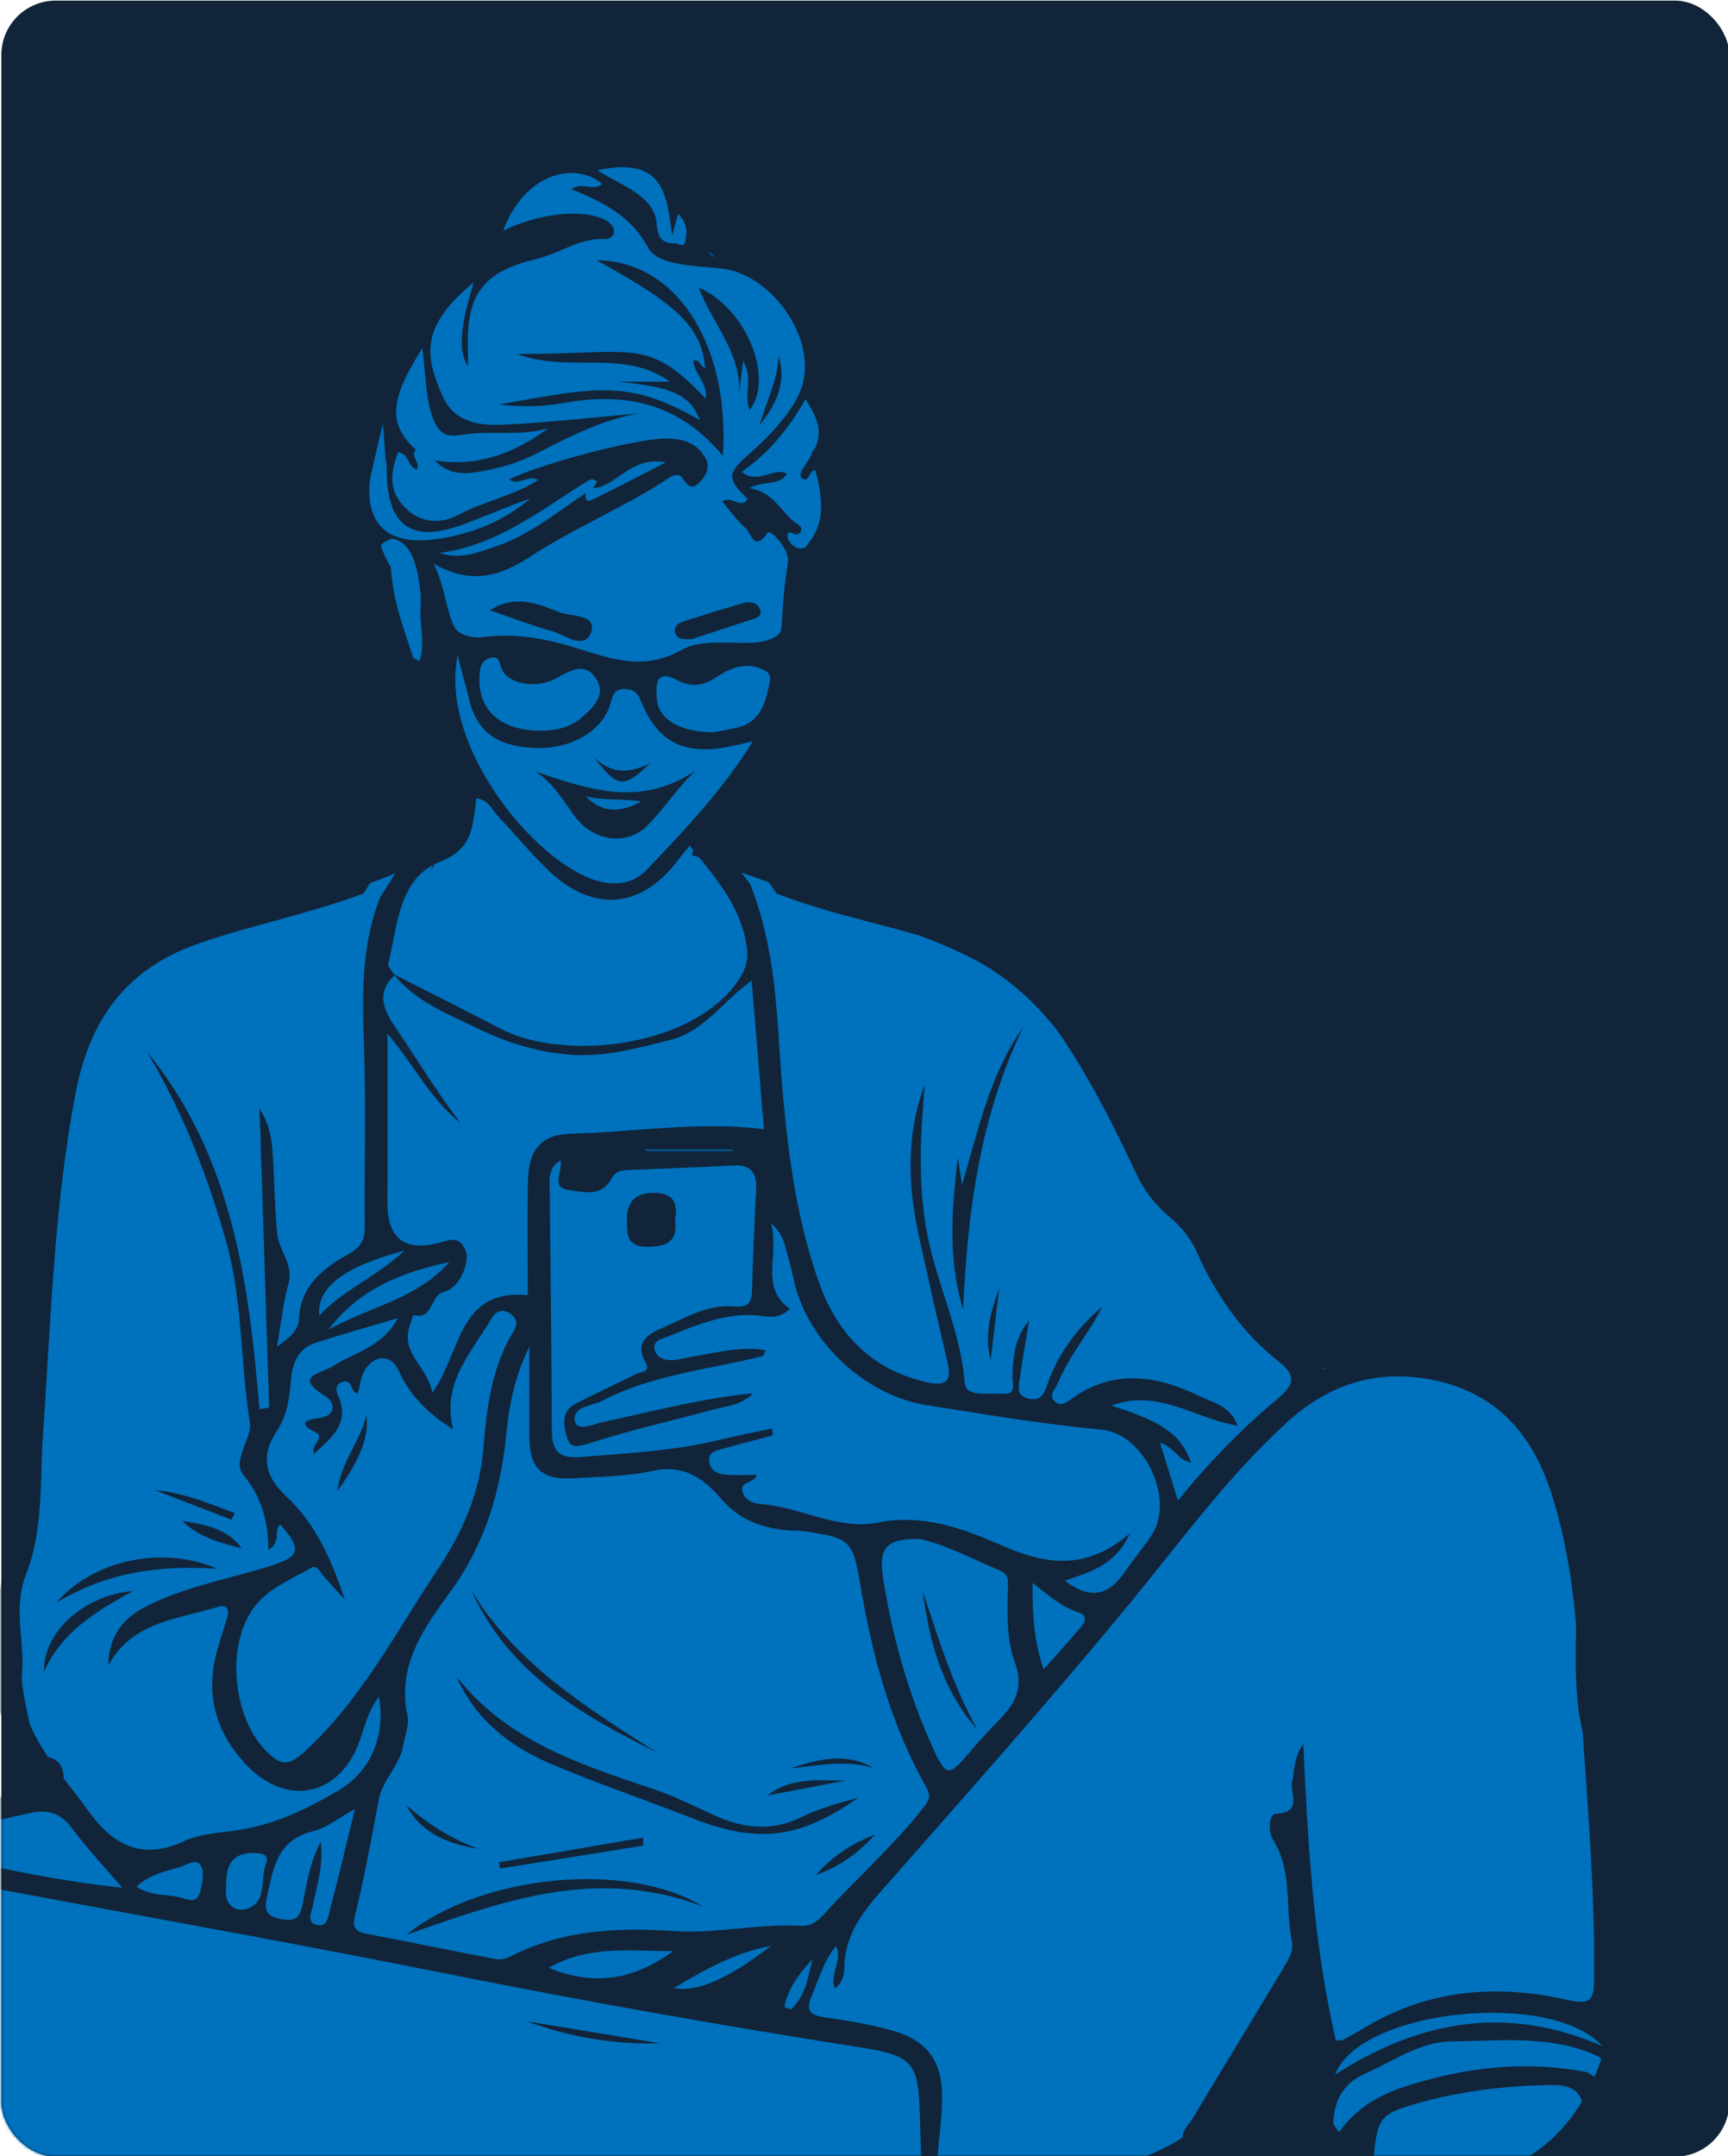 <svg width="635" height="792" viewBox="0 0 635 792" fill="none" xmlns="http://www.w3.org/2000/svg">
<g clip-path="url(#clip0_4136_792)">
<rect x="0.495" y="0.22" width="635" height="792" rx="20" fill="#112439"/>
<mask id="mask0_4136_792" style="mask-type:alpha" maskUnits="userSpaceOnUse" x="0" y="0" width="636" height="793">
<rect x="0.495" y="0.22" width="635" height="792" rx="20" fill="#112439"/>
</mask>
<g mask="url(#mask0_4136_792)">
<mask id="mask1_4136_792" style="mask-type:luminance" maskUnits="userSpaceOnUse" x="-173" y="41" width="809" height="752">
<path d="M635.495 41.257H-172.518V792.22H635.495V41.257Z" fill="white"/>
</mask>
<g mask="url(#mask1_4136_792)">
<path d="M594.01 717.823C593.469 688.577 586.077 659.411 580.508 630.826C580.328 629.944 580.188 629.263 580.088 628.722C580.048 628.282 580.028 627.801 579.967 627.22C579.767 624.836 579.507 622.453 579.347 620.069C578.866 612.797 579.046 605.546 579.166 598.275C579.407 583.371 579.086 567.626 574.098 553.444C568.109 536.397 558.113 521.994 543.23 511.618C526.423 499.9 507.213 498.678 487.542 502.404C486.42 502.624 485.278 502.884 484.157 503.125C485.779 502.884 483.796 503.605 481.753 503.946C481.532 503.886 481.292 503.846 481.072 503.786C480.952 503.806 480.831 503.826 480.711 503.866C480.831 503.846 480.931 503.806 481.052 503.786C480.551 503.645 480.05 503.485 479.549 503.345C477.746 502.263 475.122 501.222 473.4 499.799C472.659 498.878 471.857 497.916 471.316 497.396C466.829 493.149 462.883 488.462 458.857 483.794C458.696 483.614 458.576 483.454 458.436 483.313C458.136 482.893 457.775 482.392 457.334 481.791C455.872 479.788 454.39 477.825 452.947 475.822C448.581 469.832 444.294 463.783 440.067 457.673C432.355 446.475 424.883 435.118 417.712 423.559C400.625 396.096 386.383 366.289 355.834 351.326C339.469 343.333 321.681 337.965 304.554 331.875C288.649 326.226 272.764 320.597 256.859 314.948C256.017 314.648 255.156 314.387 254.315 314.167C254.295 314.127 254.254 314.067 254.234 314.027C254.595 312.685 254.996 311.343 255.436 310.02C256.498 306.735 257.8 303.51 259.042 300.285C259.683 298.602 260.324 296.92 260.965 295.237C267.836 287.745 275.688 280.093 280.175 271.119C283.14 265.17 285.303 258.239 286.345 251.308C286.385 251.148 286.445 251.008 286.485 250.847C290.231 236.705 290.512 221.16 291.052 206.557C301.669 195.26 305.075 190.392 298.083 167.035C298.584 164.511 303.192 162.268 303.011 159.684C302.671 154.876 298.404 149.768 298.304 144.96C298.023 131.76 295.339 117.698 285.764 108.263C280.977 103.555 272.483 99.028 265.913 97.125C263.449 94.381 261.706 93.86 259.122 91.236C258.922 90.915 258.681 90.595 258.481 90.274C256.378 85.146 257.099 87.65 257.78 89.754C257.78 89.754 257.78 89.754 257.76 89.734C257.74 89.653 257.7 89.573 257.68 89.473C251.21 70.443 239.471 56.12 213.731 60.768C195.943 63.993 176.973 80.178 178.976 99.97C167.758 106.82 159.525 118.218 153.376 129.356C150.751 134.103 148.568 138.811 146.745 143.578C145.623 144.199 144.562 145.081 143.66 146.283C139.193 152.212 139.954 159.263 137.591 165.934C134.806 173.846 133.384 182.66 136.709 190.552C137.15 191.614 137.731 192.596 138.392 193.457C138.993 198.705 140.836 203.793 143.62 208.38C143.7 209.322 143.76 210.283 143.861 211.225C145.123 222.943 148.268 230.455 151.833 241.573C165.655 249.205 170.783 270.258 170.382 285.762C170.122 296.219 166.917 304.071 161.308 310.121C161.308 310.221 161.268 310.321 161.268 310.421C161.168 310.461 161.068 310.481 160.968 310.521C156.38 315.329 150.211 318.975 142.699 321.859C113.873 332.997 84.046 341.55 54.86 351.686C53.959 352.387 53.057 353.068 52.156 353.809C40.197 363.785 32.886 376.886 27.277 391.148C17.942 414.926 16.72 443.31 13.635 468.37C10.491 493.85 8.167 519.43 6.684 545.051C4.761 578.083 4.06 613.939 14.357 645.569C14.797 645.529 15.238 645.449 15.699 645.409C25.995 644.588 25.915 660.613 15.699 661.434C3.359 662.416 -8.099 667.924 -20.038 670.789C-22.141 671.29 -23.984 670.989 -25.506 670.188C-33.98 673.433 -42.132 677.019 -49.384 681.906C-54.091 679.763 -58.819 677.68 -63.566 675.616C-78.99 674.114 -94.335 671.79 -109.338 667.844C-116.429 670.829 -122.799 675.636 -126.906 680.945C-128.388 682.868 -129.65 684.871 -130.712 686.914C-130.652 687.235 -130.572 687.515 -130.552 687.856C-127.867 721.449 -119.715 754.1 -111.702 786.751C-104.691 798.51 -89.327 805.481 -76.647 806.162C11.252 810.849 99.29 810.429 187.289 809.968C231.278 809.748 275.308 809.447 319.237 806.663C340.851 805.301 362.405 803.277 383.879 800.473C408.958 797.208 431.734 792.2 449.161 772.809C450.784 769.144 452.547 765.538 454.47 761.992C459.979 751.856 468.091 741.921 470.735 730.563C473.079 720.507 488.523 724.794 486.18 734.83C485.218 738.976 483.616 742.922 481.733 746.748C482.073 749.893 482.374 753.018 482.734 756.163C484.577 772.649 489.645 785.55 504.909 793.983C516.628 800.473 529.949 801.795 542.949 799.271C581.33 791.859 594.651 752.578 594.01 717.883V717.823ZM158.283 319.676C158.844 318.334 159.405 316.971 159.946 315.629C160.066 315.449 160.206 315.289 160.327 315.109C159.846 317.072 159.225 318.814 158.283 319.676Z" fill="#0071BC"/>
<path d="M484.057 502.944C483.496 503.024 482.514 503.225 480.952 503.605C481.973 503.365 482.995 503.165 484.037 502.944H484.057Z" fill="#0071BC"/>
<path d="M597.896 747.93C596.113 741.961 595.592 736.352 596.133 730.282C598.076 708.168 594.39 686.353 592.247 664.459C591.806 659.871 591.666 655.264 591.466 650.657C589.042 635.733 588.401 620.65 587.399 605.486C586.197 587.457 582.131 569.81 580.629 551.841C578.064 542.406 575.46 532.931 569.19 525.039C568.389 524.017 567.908 523.156 567.688 522.355C565.004 519.05 562.019 515.885 558.654 512.9C557.752 512.499 556.791 511.878 555.669 510.997C537.26 496.594 516.507 493.87 494.152 499.619C490.306 500.601 485.238 505.628 482.494 500.961C479.79 496.374 474.742 493.61 472.158 488.842C471.356 488.321 470.595 487.64 469.934 486.779C467.891 484.095 465.928 481.35 464.005 478.566C463.905 479.027 463.804 479.547 463.704 480.168C457.334 474.019 453.588 467.168 449.983 460.277C447.98 456.471 446.237 452.525 443.953 448.899C443.352 448.058 442.771 447.216 442.15 446.375C441.91 446.055 441.69 445.754 441.469 445.434C440.868 444.713 440.247 443.991 439.566 443.31C438.645 442.389 438.104 441.387 437.763 440.346C434.338 435.678 431.013 431.051 427.828 426.304C427.828 427.846 427.828 429.408 427.828 430.951C425.704 426.844 423.661 422.698 421.458 418.631C418.313 412.882 415.649 407.093 413.405 401.184C408.517 392.29 403.389 383.596 398.241 374.822C398.241 375.343 398.281 375.864 398.301 376.385C391.531 368.452 387.685 361.882 382.016 356.834C367.573 343.934 350.025 338.004 331.756 333.377C313.187 328.67 294.698 323.682 276.91 316.511C279.915 320.297 282.679 324.263 285.423 328.249C308.68 337.263 331.877 340.528 353.511 348.942C366.792 354.11 377.529 363.064 385.942 374.802C398.462 392.25 408.217 411.18 417.251 430.55C420.116 436.68 423.922 442.048 429.15 446.435C433.537 450.101 437.323 454.368 439.666 459.656C446.677 475.461 456.253 489.343 469.894 500.14C476.044 505.007 476.084 508.313 469.554 513.761C456.533 524.598 444.614 536.757 432.856 551.22C430.412 543.368 428.429 536.978 426.285 530.047C431.514 531.369 433.036 536.677 437.723 537.198C433.757 526.862 427.547 522.415 408.457 516.365C425.264 509.855 438.945 521.013 454.79 523.717C452.026 516.185 445.616 515.204 440.588 512.76C425.083 505.228 409.479 502.844 394.175 513.521C392.272 514.843 390.128 516.826 387.905 515.043C384.92 512.64 387.905 510.116 388.786 507.952C392.953 497.896 400.224 489.623 405.132 479.908C395.958 487.74 388.846 497.075 384.88 508.493C383.658 511.998 382.617 514.703 378.13 513.801C372.981 512.78 374.424 508.954 374.824 505.889C375.666 499.359 376.908 492.888 378.21 484.976C372.661 491.767 372.34 498.557 372.06 505.408C371.96 508.072 373.683 512.379 368.755 511.998C363.727 511.618 354.953 513.421 354.532 508.132C352.93 487.82 343.295 469.772 340.13 450.001C337.365 432.714 338.287 415.547 339.849 398.299C333.038 416.468 333.499 434.977 337.566 453.566C340.991 469.191 344.537 484.796 348.182 500.38C349.785 507.211 347.822 509.354 340.711 507.772C320.158 503.165 307.598 489.924 300.868 470.854C292.354 446.756 289.229 421.536 287.206 396.236C285.363 373.02 285.363 349.583 275.728 324.864C272.103 319.876 268.317 315.168 263.529 310.902C263.229 310.641 263.008 310.301 262.868 309.96C259.663 307.597 259.142 304.772 264.01 300.245C273.705 291.211 280.976 280.273 285.604 268.074C291.153 253.431 303.632 240.27 296.441 222.422C293.957 216.253 296.561 211.125 300.527 205.936C306.316 198.364 309.541 189.51 308.119 179.715C305.836 163.93 304.894 148.105 301.128 132.36C296.241 111.968 286.585 98.367 265.232 94.942C261.766 94.381 259.583 93.519 260.124 89.413C261.386 79.858 256.318 72.727 250.468 66.156C232.941 46.485 198.446 50.291 186.388 73.347C184.725 76.532 181.32 77.654 179.837 80.679C174.99 77.153 173.728 81.841 174.389 84.185C177.654 96.023 169.341 100.41 161.829 105.799C159.225 107.662 156.561 110.506 155.639 113.431C151.993 124.929 144.922 134.764 139.794 145.441C127.755 170.501 130.459 194.058 140.435 218.236C141.196 220.059 142.418 222.242 141.998 223.925C138.332 238.908 142.458 254.573 137.651 269.516C133.484 282.457 131.701 295.878 132.302 309.64C132.623 284.28 146.465 261.364 144.642 235.543C147.907 241.452 144.001 248.744 149.79 255.454C149.99 251.288 150.13 248.443 150.231 246.26C162.49 249.585 163.592 259.521 164.733 269.737C165.214 273.984 167.137 278.05 168.099 282.277C171.123 295.517 167.217 304.532 154.818 309.78C153.856 310.181 152.915 310.581 151.953 311.002C147.626 317.051 143.62 323.301 139.714 329.611C131.321 350.724 133.644 372.539 134.025 394.173C134.346 412.842 133.905 431.532 134.065 450.221C134.105 454.989 132.983 457.913 128.356 460.497C118.941 465.766 110.348 472.136 109.847 484.675C109.687 488.862 106.341 491.346 101.814 494.671C103.337 485.897 103.998 478.586 105.981 471.635C108.024 464.444 102.515 459.496 101.894 453.366C100.853 443.09 100.893 432.714 100.112 422.397C99.731 417.209 98.529 412.101 95.384 407.173C96.566 443.791 97.728 480.409 98.91 517.026C97.708 517.227 96.526 517.427 95.324 517.647C91.478 470.493 85.048 424.2 53.879 386.16C67.04 408.055 76.234 431.612 83.145 456.251C89.254 478.025 88.293 500.581 91.839 522.615C92.319 525.6 90.476 529.025 89.415 532.15C88.313 535.415 87.131 539.001 89.415 541.745C95.785 549.397 98.629 558.311 98.609 569.369C103.577 566.304 100.432 562.037 102.996 559.994C111.189 569.229 110.107 571.913 99.27 575.278C84.026 580.006 68.141 582.79 53.719 590.082C44.764 594.609 39.917 601.519 39.797 611.756C48.51 595.69 65.177 594.829 79.82 590.322C83.826 589.08 84.347 591.404 83.325 594.749C81.743 599.837 79.96 604.905 78.898 610.113C75.913 624.656 80.341 637.356 90.176 647.913C105.36 664.198 125.131 659.851 132.342 638.979C134.145 633.75 135.367 628.302 139.253 623.254C141.757 637.757 136.289 650.737 124.19 657.828C112.391 664.759 100.052 670.648 86.17 672.471C79.9 673.293 73.209 673.753 67.62 676.337C51.836 683.609 41.319 677.619 32.185 664.839C21.187 649.455 6.204 635.473 8.067 614.78C9.148 602.641 4.661 590.702 9.569 578.323C16.019 562.017 14.597 544.169 15.799 526.882C18.683 484.996 19.845 442.95 27.778 401.524C32.946 374.542 46.227 355.712 73.65 346.338C93.281 339.627 113.773 335.621 133.584 328.209C136.269 323.862 138.993 319.555 141.797 315.309C132.002 319.335 122.086 323.061 111.71 325.645C93.581 330.172 75.793 335.881 58.666 343.513C44.344 349.883 33.386 359.779 27.437 374.402C18.984 395.235 13.155 416.989 12.474 439.404C11.432 473.458 5.643 507.151 5.763 541.245C5.763 543.448 6.224 546.813 3.72 547.414C3.9 572.554 -4.854 598.495 -2.35 623.194C0.334 629.604 2.778 636.074 5.282 642.244C5.422 642.584 5.523 642.885 5.623 643.205C8.828 648.453 11.472 652.8 14.216 657.287C10.491 658.97 4.922 661.133 3.84 659.09C3.72 658.85 3.64 658.589 3.519 658.329C2.658 659.11 1.616 659.711 0.375 660.052C0.154 660.112 -0.066 660.172 -0.307 660.232C-2.21 661.073 -4.433 661.614 -6.817 661.975C-8.159 662.936 -9.962 663.557 -12.345 663.978C-18.015 664.959 -23.643 666.261 -29.232 667.724C-35.923 672.672 -46.459 674.494 -54.332 674.875C-55.894 674.955 -57.196 674.615 -58.278 674.034C-60.161 673.813 -62.304 673.533 -64.788 673.212C-81.294 671.089 -97.4 665.961 -114.126 666.041C-126.806 666.101 -133.016 672.912 -132.996 685.432C-132.976 693.464 -131.834 701.357 -130.091 709.209C-124.001 736.873 -118.152 764.596 -112.203 792.3H-102.187C-109.579 756.744 -119.254 721.669 -124.823 685.692C-126.285 676.217 -121.698 673.593 -114.166 672.932C-110.58 672.611 -106.814 673.052 -103.269 673.793C-14.469 692.423 75.072 707.166 163.992 724.974C214.372 735.07 264.911 744.004 315.651 751.997C335.883 755.182 337.465 757.605 338.026 777.296C338.167 782.284 338.327 787.292 338.487 792.28H344.497C345.077 785.309 346.039 778.318 346.179 771.347C346.5 757.225 340.871 749.413 327.289 745.707C319.277 743.523 311.004 742.181 302.771 740.979C297.302 740.178 296.08 738.075 298.324 733.047C300.988 727.057 302.49 720.507 307.238 714.878C309.722 720.507 304.694 724.934 306.757 730.423C309.602 728.439 310.223 725.435 310.263 722.851C310.383 710.912 316.833 702.559 324.345 694.045C355.213 658.99 386.322 624.095 415.949 588.018C434.358 565.583 451.405 542.086 472.999 522.415C488.043 508.713 505.21 502.984 525.462 506.69C550.08 511.197 563.642 527.363 570.533 549.878C576.121 568.107 578.826 587.017 579.767 606.047C581.75 646.35 586.217 686.513 585.817 726.957C585.737 735.39 583.974 736.452 575.661 734.569C550.181 728.84 525.241 730.703 502.145 744.445C499.28 746.147 496.376 747.79 493.431 749.352C492.93 749.633 492.169 749.453 490.907 749.513C482.734 714.397 480.671 678.501 478.908 640.521C475.283 646.05 475.763 650.356 474.842 654.343C473.88 658.549 479.008 665.921 468.732 666.241C466.569 666.302 465.607 672.291 467.931 675.997C475.062 687.415 472.218 700.716 474.702 713.015C475.483 716.921 473.279 720.166 471.416 723.271C460.439 741.58 449.282 759.769 438.324 778.098C436.722 780.782 433.657 783.005 434.618 787.112C456.393 774.111 459.638 748.191 476.004 729.521C477.847 741.119 479.689 751.656 481.132 762.233C481.833 767.421 478.027 771.247 474.942 774.332C468.612 780.682 468.231 780.301 464.746 792.26H504.809C506.231 777.617 507.253 776.375 521.976 772.309C537.721 767.962 553.766 766.119 570.132 765.898C578.906 765.778 582.051 769.124 581.931 777.377C581.85 782.324 582.572 787.292 582.912 792.26H588.922C589.723 785.95 591.325 780.161 595.432 774.833C601.702 766.7 600.68 756.964 597.996 747.97L597.896 747.93ZM282.439 252.51C281.037 259.3 278.673 265.43 270.981 267.273C267.435 268.114 263.829 268.635 261.947 268.996C249.567 268.916 241.795 264.048 241.334 256.436C241.034 251.528 240.833 245.358 249.287 250.026C253.573 252.39 258.281 251.969 262.547 249.184C263.108 248.824 263.669 248.483 264.23 248.123C269.579 244.757 275.127 243.115 281.137 246.32C283.901 247.782 282.879 250.286 282.419 252.51H282.439ZM296.02 170.661C294.979 172.143 293.136 174.667 294.979 175.869C297.442 177.492 297.202 172.163 300.127 172.784C303.512 186.806 304.594 190.853 299.305 198.465C298.184 200.087 295.8 201.81 293.456 201.429C291.894 201.169 289.67 199.025 289.47 197.523C288.989 193.597 291.974 196.942 293.176 196.221C295.399 194.899 294.438 193.357 293.035 192.475C287.046 188.769 284.863 180.717 275.328 179.334C280.876 176.35 286.345 178.653 289.189 173.986C283.921 171.462 278.593 178.193 272.523 173.345C282.018 166.715 289.33 158.401 295.98 146.643C302.951 157.18 302.03 161.947 295.98 170.641L296.02 170.661ZM246.963 86.689C247.965 82.983 248.545 80.879 249.166 78.596C252.432 81.56 252.692 85.206 251.791 88.792C251.19 91.176 249.186 89.313 247.764 89.353C241.975 89.533 241.574 85.286 241.174 81.38C240.152 71.565 226.631 67.438 219.56 62.51C242.616 57.783 245 69.141 246.963 86.668V86.689ZM154.497 241.913C153.736 244.778 149.63 244.717 148.748 242.013C147.907 241.552 147.266 240.691 147.206 239.489C147.146 238.267 147.126 237.045 147.086 235.823C145.944 231.216 144.962 226.569 144.061 221.922C142.999 216.493 141.777 211.024 141.337 205.496C140.856 204.474 140.395 203.432 140.014 202.371C139.333 200.428 140.655 199.066 142.238 198.785C142.979 198.084 144.061 197.723 145.082 198.044C152.294 200.368 153.556 210.223 154.377 216.633C154.778 219.778 154.597 222.903 154.497 226.028C154.577 227.631 154.658 229.213 154.818 230.816C155.178 234.541 155.439 238.267 154.457 241.913H154.497ZM135.828 177.191C136.028 174.607 140.135 158.442 140.595 155.878C141.116 155.878 141.437 169.819 141.958 169.84C142.018 171.142 142.098 172.444 142.118 173.766C142.599 193.417 151.392 199.506 169.962 192.736C178.315 189.691 186.448 186.045 194.861 183.1C185.206 191.373 173.968 195.901 161.488 197.884C144.401 200.608 134.446 194.358 135.828 177.211V177.191ZM244.699 169.86C234.263 175.188 225.99 179.535 217.597 183.601C215.373 184.663 214.772 183.08 215.393 181.037C204.636 188.208 194.6 196.562 182.061 200.768C175.45 202.992 168.98 205.676 161.629 203.092C182.321 200.368 198.106 187.848 214.892 177.331C217.617 175.629 217.717 175.709 219.379 176.871C219.46 176.931 218.478 178.493 217.997 179.354C226.931 178.533 231.679 167.396 244.699 169.84V169.86ZM159.405 207.098C174.268 215.652 185.326 210.664 195.422 204.113C210.806 194.138 227.733 187.007 243.217 177.271C245.481 175.849 248.966 172.604 251.049 175.909C253.593 179.975 255.236 179.254 257.64 176.57C260.044 173.846 260.985 170.841 258.782 167.476C255.236 162.067 249.968 160.986 243.958 161.126C233.081 161.386 200.049 169.92 187.069 176.089C190.574 178.653 193.979 174.206 197.805 176.33C188.551 182.199 177.854 184.122 168.459 189.11C162.37 192.335 154.998 192.555 148.969 186.606C142.659 180.376 143.54 173.585 146.224 166.154C150.291 166.454 149.79 171.482 153.075 172.484C154.938 170.08 150.471 167.756 152.815 165.272C142.639 155.797 142.959 147.084 155.198 127.933C156.28 135.105 156.44 149.347 159.926 155.517C162.29 159.704 164.193 160.645 170.182 159.663C180.278 158.001 191.055 160.405 201.511 157.3C188.992 166.494 175.51 171.662 159.866 169.138C165.815 175.609 173.327 173.906 180.358 172.444C186.187 171.242 192.016 169.239 197.305 166.534C209.304 160.385 221.182 154.195 234.724 151.871C218.198 153.313 201.672 155.216 185.105 155.998C176.071 156.438 166.717 155.196 162.43 145.08C156.741 131.599 153.536 120.542 174.028 103.755C171.624 112.77 166.837 126.451 171.945 134.584C171.945 131.9 171.985 130.257 171.945 128.615C171.244 108.343 177.333 99.829 196.984 95.182C205.678 93.119 213.21 87.169 222.685 87.83C223.646 87.89 225.489 86.568 225.609 85.707C225.91 83.564 224.287 81.841 222.585 80.919C213.49 75.992 195.882 79.137 184.865 84.805C192.798 63.392 211.527 59.165 221.262 67.598C218.037 70.443 213.831 66.637 209.985 69.461C221.543 74.329 231.539 78.896 238.249 91.115C241.655 97.285 254.635 97.646 264.631 98.567C284.121 100.37 301.829 126.191 293.837 144.319C290.512 151.871 282.539 160.485 276.069 166.074C267.015 173.906 266.954 175.709 274.747 183.281C272.062 187.367 268.577 181.598 265.432 184.302C268.276 187.607 270.861 191.293 274.166 194.178C275.949 195.74 277.07 202.992 282.058 195.76C283.24 194.058 290.211 202.231 289.61 206.157C288.208 215.371 287.667 221.14 287.226 230.515C287.046 234.541 280.476 235.843 277.231 236.044C268.236 236.585 257.72 234.662 250.629 238.668C235.946 246.961 223.606 241.572 210.025 237.526C199.548 234.401 188.551 232.518 177.413 234.061C173.928 234.541 168.339 233.299 166.897 230.215C163.712 223.424 163.812 216.693 159.425 207.138L159.405 207.098ZM213.811 263.547C209.684 267.093 204.356 268.535 197.946 268.395C183.443 268.094 175.53 260.683 176.211 248.163C176.372 245.338 176.712 242.794 179.817 241.793C183.964 240.471 183.403 243.956 184.565 246.16C187.449 251.628 197.685 253.111 205.037 248.824C210.085 245.879 215.293 243.475 218.999 249.184C222.905 255.214 218.158 259.781 213.791 263.547H213.811ZM168.199 240.631C168.98 244.437 171.524 253.071 172.385 256.857C175.15 268.715 182.662 274.244 196.644 274.765C209.464 275.246 220.902 268.896 224.067 259.22C225.028 256.296 225.209 253.151 229.295 253.111C232.18 253.091 234.083 253.932 235.325 257.077C241.414 272.421 251.129 277.509 267.475 274.344C269.699 273.903 271.922 273.383 276.69 272.341C264.771 291.291 251.049 305.393 237.588 319.575C231.619 325.865 222.985 325.505 215.093 321.939C192.417 311.703 161.629 271.9 168.219 240.631H168.199ZM142.699 353.97C146.124 339.947 146.425 322.54 161.629 316.591C174.228 311.663 173.607 303.009 175.05 293.274C179.537 293.675 180.839 297.541 183.162 299.985C189.352 306.515 195.061 313.526 201.551 319.736C217.997 335.46 235.765 333.838 249.267 315.809C250.609 314.007 252.091 312.324 253.453 310.621C262.347 321.719 271.582 331.935 274.186 346.257C275.227 352.006 274.366 355.812 270.901 360.74C253.934 384.778 207.24 390.127 183.663 377.747C170.823 370.996 157.823 364.546 144.882 357.976C144.001 356.614 142.418 355.071 142.679 353.97H142.699ZM145.002 358.236C153.015 368.092 164.573 372.439 175.43 377.747C186.287 383.055 197.785 386.581 209.885 387.442C222.384 388.344 234.303 384.998 246.302 382.014C258.741 378.909 265.312 368.052 276.209 360.199C277.771 379.169 279.254 396.837 280.736 414.785C256.558 411.801 233.181 415.867 209.744 416.468C198.927 416.748 194.3 422.337 194.04 433.295C193.699 447.577 193.959 461.88 193.959 475.781C168.159 473.237 169.601 496.955 158.844 511.578C157.262 502.063 147.406 497.576 150.411 487.54C150.892 485.957 151.813 483.033 151.933 483.053C159.265 484.996 157.983 475.721 163.251 474.479C166.596 473.678 169.12 470.313 170.502 466.667C171.744 463.342 172.165 460.077 169.861 457.172C167.498 454.187 164.433 455.71 161.588 456.471C148.568 459.916 142.298 454.929 142.358 441.427C142.458 421.476 142.378 401.524 142.378 379.73C152.093 391.028 158.123 403.828 169.22 412.462C160.447 401.124 153.115 388.865 145.082 377.066C140.916 370.936 138.152 364.526 145.002 358.236ZM269.158 422.758H237.488C237.408 422.598 237.328 422.457 237.248 422.297H269.158C269.158 422.457 269.158 422.598 269.178 422.758H269.158ZM120.624 488.501C131.782 473.618 147.667 467.268 165.094 463.622C153.295 477.164 135.387 480.148 120.624 488.501ZM148.668 459.416C137.631 469.512 125.872 473.919 117.359 483.293C116.217 473.097 126.253 465.245 148.668 459.416ZM111.269 643.986C106.221 648.534 103.357 648.353 98.89 644.287C84.908 631.567 82.324 601.9 95.204 588.199C100.252 582.83 107.744 579.685 114.354 575.919C116.517 574.677 117.579 577.422 118.821 578.864C121.405 581.808 124.089 584.693 126.714 587.598C121.906 573.295 116.117 559.794 105.14 549.618C97.347 542.406 95.625 534.734 101.694 525.72C105.58 519.951 106.402 513.341 106.942 506.65C107.423 500.54 109.727 495.372 115.816 493.329C125.171 490.204 134.706 487.62 146.224 484.195C140.215 495.152 130.039 496.815 122.387 501.802C117.799 504.787 107.383 505.388 119.662 512.94C122.807 514.863 124.25 520.051 116.978 520.953C113.633 521.353 108.545 522.495 115.917 526.121C119.843 528.064 113.893 530.748 115.396 533.993C122.206 527.843 128.837 522.535 124.149 512.479C123.288 510.616 123.208 508.513 125.852 507.612C129.718 506.31 128.637 511.718 131.481 511.858C132.302 508.974 132.543 505.829 134.005 503.385C137.531 497.456 143.74 497.395 146.525 503.545C150.852 513.1 157.923 519.691 166.556 525.059C162.029 508.112 173.427 496.634 180.899 483.874C182.341 481.39 185.226 480.709 187.87 482.812C189.993 484.515 190.254 486.518 188.771 488.942C180.699 502.183 178.836 517.006 177.634 532.07C176.352 548.436 169.861 563.019 160.847 576.52C145.323 599.717 132.543 624.856 111.309 644.006L111.269 643.986ZM-39.889 676.958C-22.602 674.374 -5.935 669.667 10.951 666.001C17.642 664.559 22.229 665.941 26.436 671.55C32.145 679.162 38.695 686.133 44.945 693.444C17.041 690.52 -11.384 683.869 -39.889 676.958ZM73.49 695.107C72.388 699.454 68.722 697.711 66.138 697.01C61.11 695.648 55.541 696.689 50.133 693.024C55.201 688.476 60.75 687.395 66.018 685.872C68.622 685.131 72.248 682.307 73.93 685.552C75.212 688.016 74.291 692.002 73.51 695.087L73.49 695.107ZM90.356 701.297C87.111 702.218 82.063 700.395 83.105 692.783C83.105 687.114 83.766 680.264 93.982 680.684C97.107 680.804 98.89 681.826 97.768 684.59C95.444 690.299 98.509 698.973 90.376 701.297H90.356ZM116.017 706.966C112.511 705.804 114.534 702.458 114.975 700.015C116.277 692.964 118.921 686.093 117.86 676.498C113.332 685.352 112.631 693.024 110.989 700.335C109.907 705.183 107.583 705.764 103.156 704.922C98.509 704.021 96.927 702.118 97.968 697.471C100.332 686.894 101.454 675.917 115.035 672.672C120.003 671.49 124.37 667.804 130.439 664.479C127.214 677.639 124.43 689.558 121.285 701.377C120.624 703.881 120.424 708.408 115.997 706.966H116.017ZM201.611 722.831C216.655 714.297 232.26 716.841 247.424 716.681C233.642 726.817 218.919 730.002 201.611 722.831ZM247.664 730.282C258.822 723.552 270.159 717.242 283.24 714.798C267.896 726.79 256.037 731.952 247.664 730.282ZM290.752 737.974C290.411 738.275 288.228 737.293 288.248 737.173C289.43 730.843 292.995 725.855 298.484 719.666C296.821 727.598 295.6 733.568 290.752 737.974ZM339.208 664.178C327.991 678.341 314.449 690.319 302.33 703.64C300.307 705.864 297.663 707.627 294.438 707.446C278.733 706.505 263.309 710.431 247.504 709.349C227.112 707.967 206.76 708.869 187.91 718.544C186.247 719.405 184.004 720.006 182.221 719.666C166.176 716.641 150.19 713.276 134.145 710.231C129.959 709.429 129.578 707.066 130.419 703.741C133.965 689.498 136.529 675.075 139.273 660.673C140.555 653.922 146.945 648.473 148.187 641.102C148.808 637.496 150.471 633.63 149.75 630.285C145.743 611.796 155.719 598.054 165.455 584.733C178.355 567.085 184.104 547.334 186.127 526.081C187.169 515.204 189.593 504.667 194.52 494.691C194.52 505.669 194.46 516.646 194.52 527.623C194.62 539.622 199.108 543.829 211.207 543.007C220.862 542.346 230.697 542.346 240.052 540.263C251.37 537.759 258.842 543.348 265.031 550.579C271.482 558.131 279.354 560.976 288.488 562.057C290.792 562.338 293.176 562.117 295.479 562.458C312.767 565.022 313.368 565.763 316.252 582.75C320.639 608.511 327.37 633.57 340.37 656.466C342.413 660.092 341.171 661.674 339.228 664.158L339.208 664.178ZM366.411 632.608C362.906 636.154 359.52 639.84 356.315 643.666C348.723 652.7 347.682 652.78 342.894 642.264C333.74 622.132 327.79 600.979 324.445 579.144C322.782 568.327 326.007 565.082 338.006 565.322C348.022 567.546 357.757 572.814 367.833 577.101C371.259 578.543 370.377 582.249 370.297 585.134C370.097 593.847 370.057 602.902 373.001 610.854C376.607 620.63 372.461 626.479 366.411 632.588V632.608ZM397.18 597.754C392.893 602.701 388.526 607.569 383.518 613.218C379.872 602.681 379.432 593.046 379.432 581.428C385.501 586.276 390.329 590.322 396.358 592.305C399.703 593.407 398.922 595.73 397.16 597.754H397.18ZM423.12 564.06C419.935 568.748 416.29 573.115 413.065 577.782C407.155 586.296 400.264 587.537 391.35 580.647C400.204 577.401 409.539 575.519 415.268 563.239C398.862 577.241 384.059 574.617 368.474 567.826C353.931 561.496 339.469 555.948 322.322 559.333C307.939 562.178 293.997 553.504 279.374 552.462C276.59 552.262 273.164 550.82 272.724 547.314C272.303 543.989 277.15 545.01 278.092 541.765C273.965 541.765 270.059 542.066 266.233 541.665C263.569 541.385 260.925 539.983 260.584 536.838C260.204 533.132 263.389 532.811 265.893 532.11C271.922 530.428 277.992 528.865 284.041 527.243C283.901 526.421 283.761 525.6 283.621 524.779C277.291 526.121 270.901 527.323 264.611 528.865C247.664 533.032 230.317 533.833 213.009 535.235C205.598 535.836 202.813 533.032 202.793 525.74C202.673 495.372 202.252 465.004 201.972 434.637C201.952 431.572 202.192 428.587 205.938 426.243C207.02 430.029 202.192 436.219 208.743 437.101C214.291 437.862 220.982 439.905 224.728 432.894C226.05 430.41 228.113 429.909 230.517 429.809C243.517 429.248 256.518 428.827 269.518 428.106C276.369 427.726 278.212 431.191 277.872 437.301C277.211 449.62 276.65 461.96 276.349 474.299C276.249 478.686 274.386 480.369 270.26 479.928C260.364 478.846 252.191 483.994 243.698 487.64C238.55 489.844 232.921 492.788 237.208 500.42C239.271 504.106 235.445 503.866 233.682 504.747C226.531 508.313 219.259 511.638 212.148 515.304C208.422 517.227 206.679 519.51 207.601 524.839C208.823 532.03 210.686 532.05 216.996 530.027C231.899 525.279 247.203 521.814 262.307 517.728C266.934 516.466 272.062 516.365 276.79 511.818C257.359 513.681 239.671 518.529 221.803 522.315C218.117 523.096 212.148 526.061 211.307 522.094C210.145 516.566 217.436 516.566 221.282 514.563C239.752 504.907 260.424 503.104 280.235 498.157C280.616 498.057 280.796 497.115 281.377 495.993C271.862 494.371 262.948 497.055 253.954 498.397C251.65 498.738 249.387 499.619 247.103 499.659C244.359 499.719 241.394 498.798 240.633 495.973C239.651 492.307 243.217 491.867 245.521 490.925C256.899 486.318 268.196 481.51 281.037 483.534C284.222 484.034 287.647 483.494 290.211 480.789C279.033 472.657 286.545 461.339 283.36 449.26C288.048 453.667 288.288 457.232 289.229 460.357C290.311 463.863 291.072 467.448 291.914 471.034C297.022 492.989 318.055 512.579 340.29 516.105C361.704 519.51 383.077 523.156 404.711 525.139C420.677 526.601 431.974 550.98 423.08 564.101L423.12 564.06ZM588.781 751.596C553.906 736.392 521.996 742.001 490.627 762.072C499.761 737.934 570.332 730.823 588.781 751.596ZM589.803 760.971C587.94 766.439 585.176 761.532 582.872 761.111C560.757 756.964 539.143 759.268 517.83 765.979C507.093 769.364 497.477 774.252 490.326 785.89C488.71 773.818 492.496 765.752 501.684 761.692C512.02 757.145 521.876 749.973 533.314 749.873C550.661 749.733 568.409 747.509 585.236 754.46C588.321 755.742 590.985 757.405 589.783 760.971H589.803Z" fill="#112439"/>
<path d="M242.736 750.595C226.03 751.075 209.544 748.431 193.579 742.502C209.965 745.206 226.35 747.89 242.736 750.595Z" fill="#112439"/>
<path d="M79.8 576.24C58.145 574.878 39.576 577.462 20.666 588.739C34.288 572.955 59.808 567.586 79.8 576.24Z" fill="#112439"/>
<path d="M16.2 614.06C15.679 599.597 30.963 585.875 48.871 584.433C35.67 591.724 22.69 599.276 16.2 614.06Z" fill="#112439"/>
<path d="M88.794 568.688C80.861 566.765 73.089 564.642 66.939 558.672C75.052 560.034 83.225 561.216 88.794 568.688Z" fill="#112439"/>
<path d="M85.048 558.231C75.613 554.586 66.198 550.94 56.763 547.314C67.22 548.276 76.675 552.222 86.27 555.808C85.869 556.609 85.449 557.43 85.048 558.231Z" fill="#112439"/>
<path d="M167.678 615.762C186.247 639.56 213.27 648.173 240.172 657.207C247.724 659.752 254.935 663.357 262.207 666.702C273.024 671.65 283.601 672.952 294.818 667.343C301.248 664.118 308.44 662.356 315.411 660.332C293.797 675.536 278.473 677.279 254.695 668.005C237.308 661.214 219.6 655.184 202.433 647.913C187.269 641.483 174.649 631.627 167.698 615.782L167.678 615.762Z" fill="#112439"/>
<path d="M149.349 710.712C176.532 688.637 230.497 683.308 258.261 700.295C219.26 685.572 185.486 698.012 149.349 710.712Z" fill="#112439"/>
<path d="M241.334 643.706C213.33 629.884 186.808 614.36 173.167 584.172C189.573 611.195 215.594 627.3 241.334 643.706Z" fill="#112439"/>
<path d="M236.426 677.94C218.879 680.764 201.331 683.569 183.763 686.393L183.383 684.07C201.011 681.065 218.658 678.04 236.286 675.035L236.426 677.94Z" fill="#112439"/>
<path d="M175.971 679.182C164.954 677.379 154.998 673.774 149.289 663.077C157.242 670.008 165.995 675.616 175.971 679.182Z" fill="#112439"/>
<path d="M282.038 659.551C290.331 652.86 300.547 653.982 310.603 654.062C301.088 655.885 291.573 657.728 282.038 659.551Z" fill="#112439"/>
<path d="M321.059 649.455C310.723 646.27 300.567 648.574 290.391 649.595C300.607 646.25 310.843 643.526 321.059 649.455Z" fill="#112439"/>
<path d="M299.686 688.857C305.214 682.768 311.504 677.74 321.56 673.894C314.369 681.866 307.458 685.973 299.686 688.857Z" fill="#112439"/>
<path d="M351.988 425.222C352.429 428.046 352.85 430.85 353.531 435.277C359.62 414.405 363.907 394.373 376.006 377.286C360.121 410.138 355.454 445.273 353.951 481.15C348.282 462.661 349.725 443.991 351.988 425.222Z" fill="#112439"/>
<path d="M367.192 473.178C366.151 481.952 365.109 490.725 364.047 499.499C361.583 490.345 364.067 481.711 367.192 473.178Z" fill="#112439"/>
<path d="M248.024 447.958C249.266 456.331 244.679 458.074 237.428 457.974C230.337 457.873 230.537 453.467 230.377 448.579C230.136 441.468 233.381 438.122 240.513 438.182C247.303 438.243 249.246 441.868 248.044 447.958H248.024Z" fill="#112439"/>
<path d="M265.652 167.476C249.247 147.645 229.275 144.039 207.02 148.045C199.428 149.407 191.816 149.548 183.343 148.606C219.92 142.016 231.258 139.472 257.179 154.315C253.654 145.121 247.043 142.036 226.811 140.213C232.721 140.213 238.65 140.213 246.142 140.213C228.935 127.853 209.123 137.288 190.073 130.037C233.582 130.097 237.949 123.747 259.322 146.503C260.284 140.914 255.256 137.489 254.695 132.481C257.279 131.7 257.339 134.865 259.122 135.145C257.76 120.362 249.527 112.189 219.279 95.643C247.464 95.563 268.297 125.209 265.672 167.456L265.652 167.476Z" fill="#112439"/>
<path d="M275.488 150.589C273.124 145.04 276.95 138.73 273.044 132.661C272.503 137.188 272.062 141.034 271.602 144.88C272.563 129.736 261.826 118.919 256.758 105.638C274.767 113.591 284.402 139.331 275.508 150.589H275.488Z" fill="#112439"/>
<path d="M179.998 224.185C189.613 218.075 197.786 221.901 205.618 224.906C210.005 226.589 219.48 225.547 217.196 232.218C214.812 239.128 207.441 233.079 202.493 231.717C195.242 229.714 188.211 226.969 180.018 224.165L179.998 224.185Z" fill="#112439"/>
<path d="M254.094 234.802C251.21 234.802 248.946 234.982 248.165 232.618C247.364 230.154 249.227 228.912 251.17 228.291C258.441 225.948 265.753 223.624 273.104 221.561C275.348 220.94 278.272 221.14 279.194 223.684C280.356 226.929 277.151 227.23 275.107 227.911C267.856 230.355 260.565 232.678 254.094 234.802Z" fill="#112439"/>
<path d="M279.194 156.038C281.558 147.524 285.965 139.532 286.005 130.498C289.21 140.193 285.404 148.406 279.194 156.038Z" fill="#112439"/>
<path d="M124.029 547.635C125.391 536.838 132.362 529.506 134.626 519.951C135.707 527.403 132.462 535.997 124.029 547.635Z" fill="#112439"/>
<path d="M196.644 283.379C216.495 290.149 235.645 296.7 255.657 282.998C248.766 289.468 244.138 297 238.029 303.13C230.357 310.862 217.997 309.179 211.046 299.624C206.78 293.755 203.174 287.445 196.644 283.379ZM215.253 292.453C221.663 299.344 228.594 298.082 235.645 294.456C228.914 293.194 222.044 294.296 215.253 292.453Z" fill="#112439"/>
<path d="M218.298 278.15C223.786 283.579 230.016 284.781 238.91 280.394C229.014 289.789 226.951 289.448 218.298 278.15Z" fill="#112439"/>
<path d="M359.12 635.293C346.279 620.85 341.492 603.122 339.088 584.473C344.757 601.78 350.166 619.188 359.12 635.293Z" fill="#112439"/>
</g>
</g>
</g>
<defs>
<clipPath id="clip0_4136_792">
<rect width="635" height="792" fill="white"/>
</clipPath>
</defs>
</svg>
